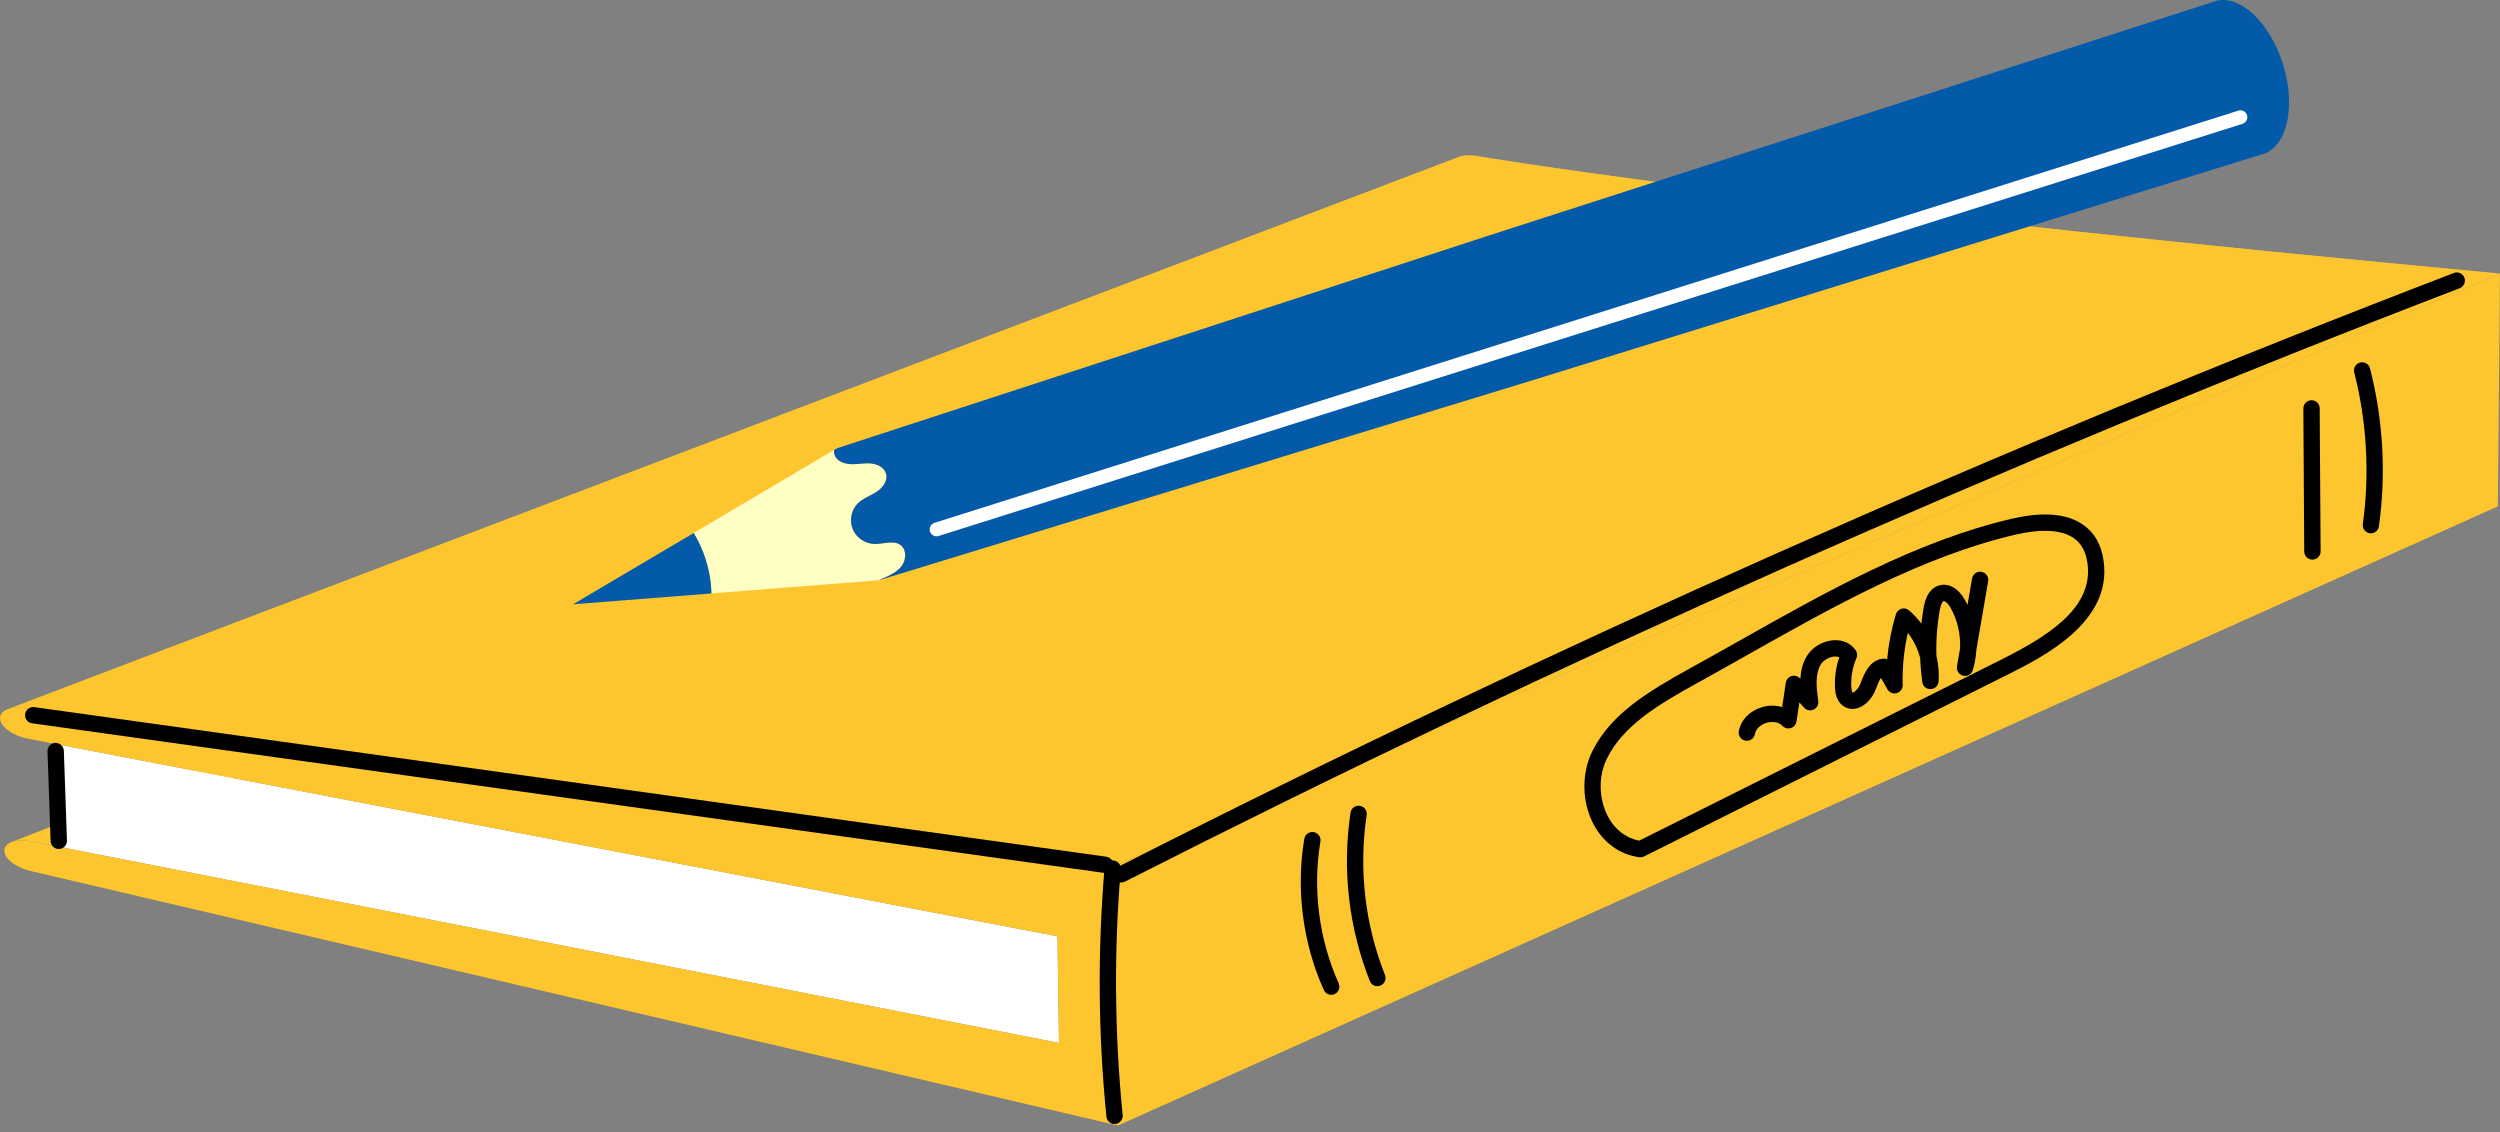 <?xml version="1.0" encoding="UTF-8"?> <svg xmlns="http://www.w3.org/2000/svg" width="117" height="53" viewBox="0 0 117 53" fill="none"><rect x="0" y="0" width="117" height="53" fill="#808080" stroke="none"/><path d="M0.937 39.328V39.329C0.865 39.332 0.796 39.341 0.731 39.353L0.727 39.354C0.659 39.367 0.601 39.384 0.544 39.406L68.298 12.945L68.321 12.935L68.348 12.927L68.375 12.918L68.401 12.911C68.421 12.905 68.443 12.9 68.466 12.896L68.47 12.894L68.474 12.894L68.478 12.893C68.493 12.889 68.512 12.886 68.531 12.883C68.554 12.879 68.577 12.876 68.6 12.873C68.626 12.871 68.649 12.868 68.672 12.867C68.71 12.864 68.745 12.863 68.783 12.863C68.821 12.862 68.859 12.863 68.897 12.865C68.936 12.867 68.974 12.87 69.016 12.874C69.054 12.879 69.096 12.884 69.138 12.891L70.312 13.084L2.673 39.612L1.425 39.368C1.341 39.351 1.257 39.339 1.174 39.333V39.333C1.09 39.327 1.013 39.325 0.937 39.328Z" fill="#FDC62E"></path><path d="M2.519 34.804L2.671 39.613L49.562 48.809L49.49 43.821L2.519 34.804Z" fill="white"></path><path d="M68.262 7.349L0.353 33.191C0.407 33.17 0.468 33.153 0.537 33.14C0.601 33.128 0.67 33.119 0.746 33.116C0.819 33.112 0.895 33.113 0.975 33.119C1.059 33.125 1.139 33.136 1.227 33.153C1.231 33.154 1.246 33.157 1.284 33.164C1.315 33.171 1.365 33.181 1.433 33.194C1.502 33.208 1.586 33.224 1.685 33.244C1.788 33.264 1.91 33.287 2.048 33.313C2.906 33.477 4.459 33.764 6.787 34.161C9.122 34.56 12.239 35.069 16.223 35.678C20.241 36.291 25.148 37.006 31.051 37.811C37.011 38.624 44.005 39.532 52.148 40.524L117 12.802C109.365 12.093 102.802 11.433 97.196 10.834C91.648 10.24 87.024 9.705 83.242 9.242C79.484 8.782 76.542 8.391 74.34 8.084C72.142 7.777 70.677 7.552 69.864 7.423C69.735 7.402 69.62 7.384 69.525 7.368C69.429 7.353 69.349 7.34 69.288 7.329C69.223 7.319 69.178 7.311 69.143 7.306C69.113 7.3 69.094 7.297 69.09 7.296C69.01 7.283 68.93 7.275 68.857 7.272C68.777 7.268 68.704 7.268 68.636 7.273C68.563 7.278 68.498 7.287 68.437 7.3C68.373 7.313 68.315 7.33 68.262 7.349Z" fill="#FDC62E"></path><mask id="mask0_1310_416" style="mask-type:luminance" maskUnits="userSpaceOnUse" x="0" y="7" width="118" height="34"><path d="M68.266 7.349L0.357 33.191C0.412 33.17 0.473 33.152 0.539 33.141C0.604 33.128 0.674 33.119 0.748 33.116C0.822 33.112 0.899 33.114 0.98 33.119C1.061 33.125 1.145 33.137 1.23 33.152C1.234 33.153 1.252 33.157 1.286 33.164C1.32 33.172 1.37 33.181 1.438 33.195C1.505 33.208 1.589 33.224 1.691 33.243C1.792 33.263 1.912 33.286 2.05 33.313C2.911 33.477 4.465 33.765 6.789 34.161C9.124 34.559 12.242 35.069 16.228 35.678C20.244 36.29 25.152 37.006 31.054 37.81C37.015 38.624 44.01 39.532 52.153 40.524L117.004 12.803C109.37 12.092 102.805 11.432 97.202 10.834C91.651 10.24 87.029 9.705 83.246 9.243C79.487 8.782 76.546 8.39 74.343 8.083C72.148 7.776 70.682 7.551 69.87 7.422C69.738 7.402 69.625 7.384 69.53 7.368C69.433 7.353 69.355 7.34 69.29 7.33C69.227 7.318 69.18 7.31 69.147 7.305C69.115 7.3 69.098 7.296 69.094 7.296C69.013 7.283 68.935 7.276 68.859 7.272C68.782 7.268 68.708 7.268 68.638 7.273C68.568 7.278 68.501 7.287 68.439 7.3C68.376 7.313 68.318 7.33 68.266 7.349Z" fill="white"></path></mask><g mask="url(#mask0_1310_416)"><path d="M0.453 33.16L0.43 33.167L0.403 33.175L0.38 33.183L0.357 33.191L68.266 7.35L68.289 7.342L68.311 7.334L68.334 7.327L68.357 7.32L0.453 33.16L0.743 33.117L68.632 7.274C68.605 7.276 68.582 7.279 68.559 7.282C68.537 7.284 68.51 7.288 68.487 7.292C68.464 7.295 68.445 7.3 68.422 7.304C68.399 7.309 68.376 7.314 68.357 7.32L0.453 33.16C0.476 33.154 0.499 33.149 0.518 33.145C0.544 33.14 0.567 33.135 0.59 33.132C0.613 33.128 0.64 33.125 0.663 33.122C0.689 33.12 0.712 33.118 0.743 33.117L52.152 40.525L117.004 12.803C109.369 12.094 102.806 11.433 97.2 10.834C91.652 10.241 87.028 9.706 83.246 9.242C79.488 8.782 76.546 8.392 74.344 8.084C72.146 7.777 70.681 7.552 69.868 7.423C69.739 7.403 69.624 7.385 69.529 7.369C69.433 7.353 69.353 7.34 69.292 7.33C69.227 7.319 69.181 7.311 69.147 7.306C69.117 7.3 69.098 7.297 69.094 7.297C69.052 7.29 69.014 7.285 68.975 7.281C68.933 7.277 68.895 7.274 68.853 7.272C68.815 7.27 68.777 7.269 68.743 7.27C68.704 7.27 68.666 7.272 68.632 7.274L0.743 33.117C0.777 33.115 0.815 33.114 0.857 33.114C0.895 33.115 0.934 33.116 0.975 33.12C1.017 33.122 1.059 33.127 1.101 33.132C1.143 33.138 1.185 33.145 1.231 33.153C1.235 33.154 1.25 33.158 1.288 33.165C1.319 33.172 1.369 33.181 1.437 33.195C1.506 33.208 1.59 33.225 1.689 33.244C1.792 33.264 1.914 33.287 2.052 33.314C2.91 33.478 4.463 33.765 6.791 34.162C9.126 34.56 12.243 35.07 16.227 35.678C20.245 36.291 25.152 37.006 31.055 37.811C37.015 38.625 44.009 39.533 52.152 40.525L0.453 33.16Z" fill="#FDC62E"></path></g><path d="M52.148 40.524C44.005 39.532 37.01 38.624 31.05 37.811C25.148 37.005 20.238 36.291 16.222 35.678C12.236 35.069 9.12 34.559 6.784 34.161C4.459 33.764 2.905 33.477 2.046 33.313C1.908 33.286 1.786 33.264 1.687 33.244C1.584 33.224 1.5 33.207 1.431 33.194C1.366 33.181 1.316 33.171 1.282 33.164C1.248 33.157 1.229 33.153 1.225 33.152C1.045 33.118 0.877 33.107 0.725 33.117C0.572 33.126 0.438 33.155 0.328 33.201C0.213 33.247 0.125 33.311 0.072 33.39C0.015 33.468 -0.008 33.561 0.007 33.666C0.018 33.762 0.068 33.859 0.141 33.951C0.213 34.045 0.312 34.134 0.431 34.215C0.549 34.297 0.686 34.37 0.835 34.431C0.984 34.492 1.148 34.541 1.313 34.573L49.487 43.82L49.56 48.808L2.672 39.612L1.423 39.368C1.248 39.333 1.08 39.321 0.927 39.329C0.774 39.337 0.637 39.365 0.526 39.411C0.415 39.456 0.328 39.52 0.274 39.598C0.217 39.676 0.194 39.768 0.209 39.873C0.221 39.968 0.27 40.065 0.343 40.157C0.415 40.25 0.515 40.339 0.633 40.421C0.751 40.503 0.889 40.576 1.038 40.638C1.187 40.7 1.347 40.749 1.511 40.781L52.316 52.674L52.148 40.524Z" fill="#FDC62E"></path><path d="M52.319 52.675L116.899 23.697L117 12.803L52.148 40.525L52.319 52.675Z" fill="#FDC62E"></path><path d="M52.475 41.302C52.535 41.302 52.594 41.288 52.647 41.26C72.893 30.967 93.909 21.623 115.115 13.489C115.31 13.413 115.408 13.192 115.335 12.995C115.258 12.798 115.038 12.699 114.842 12.775C93.609 20.92 72.568 30.274 52.301 40.579C52.115 40.675 52.038 40.904 52.136 41.093C52.203 41.225 52.336 41.302 52.475 41.302Z" fill="black"></path><path d="M51.724 40.856C51.911 40.856 52.075 40.718 52.102 40.527C52.132 40.318 51.983 40.124 51.778 40.095L1.608 33.094C1.398 33.064 1.204 33.211 1.177 33.42C1.147 33.629 1.292 33.822 1.501 33.851L51.671 40.852C51.686 40.855 51.705 40.856 51.724 40.856Z" fill="black"></path><path d="M52.159 52.603C52.173 52.603 52.187 52.603 52.198 52.602C52.408 52.58 52.562 52.393 52.541 52.183C52.159 48.371 52.128 44.502 52.453 40.683C52.471 40.473 52.317 40.288 52.107 40.27C51.893 40.252 51.711 40.408 51.693 40.618C51.364 44.484 51.392 48.401 51.781 52.26C51.802 52.456 51.967 52.603 52.159 52.603Z" fill="black"></path><path d="M2.748 39.734H2.76C2.973 39.727 3.14 39.55 3.133 39.339L2.988 35.135C2.98 34.924 2.798 34.763 2.592 34.766C2.383 34.774 2.216 34.95 2.223 35.161L2.368 39.365C2.376 39.571 2.543 39.734 2.748 39.734Z" fill="black"></path><path d="M110.957 24.96C111.146 24.96 111.309 24.822 111.334 24.63C111.677 22.186 111.532 19.631 110.916 17.241C110.866 17.037 110.659 16.916 110.451 16.966C110.247 17.019 110.125 17.227 110.178 17.431C110.766 19.725 110.907 22.178 110.58 24.525C110.552 24.734 110.696 24.927 110.907 24.956C110.923 24.959 110.942 24.96 110.957 24.96Z" fill="black"></path><path d="M108.224 26.19C108.435 26.189 108.605 26.017 108.605 25.806L108.561 19.11C108.561 18.9 108.391 18.731 108.183 18.731H108.179C107.968 18.732 107.797 18.904 107.797 19.115L107.838 25.81C107.842 26.021 108.012 26.19 108.224 26.19Z" fill="black"></path><path d="M64.461 46.153C64.509 46.153 64.557 46.144 64.602 46.126C64.797 46.049 64.894 45.827 64.818 45.63C63.877 43.257 63.582 40.669 63.96 38.146C63.991 37.938 63.85 37.743 63.641 37.712C63.424 37.681 63.236 37.824 63.205 38.033C62.806 40.689 63.119 43.413 64.108 45.911C64.166 46.062 64.31 46.153 64.461 46.153Z" fill="black"></path><path d="M62.302 46.557C62.354 46.557 62.409 46.546 62.461 46.523C62.65 46.437 62.736 46.211 62.65 46.019C61.727 43.962 61.423 41.606 61.796 39.383C61.83 39.175 61.689 38.978 61.482 38.943C61.275 38.908 61.075 39.049 61.041 39.257C60.645 41.627 60.968 44.139 61.954 46.331C62.02 46.473 62.157 46.557 62.302 46.557Z" fill="black"></path><path d="M95.711 24.843C96.209 24.843 96.686 24.93 97.046 25.18C97.41 25.43 97.622 25.821 97.696 26.375C97.985 28.515 95.704 29.847 93.545 30.927L76.712 39.343C76.09 39.221 75.572 38.821 75.249 38.207C74.815 37.379 74.798 36.31 75.212 35.484C75.972 33.959 77.59 32.978 79.474 31.942C80.217 31.534 80.967 31.109 81.731 30.678C85.771 28.4 89.945 26.044 94.322 25.022C94.739 24.925 95.233 24.843 95.711 24.843ZM76.772 40.122C76.829 40.122 76.89 40.109 76.941 40.082L93.884 31.61C95.617 30.745 98.839 29.134 98.452 26.273C98.352 25.504 98.025 24.925 97.48 24.551C96.727 24.03 95.607 23.938 94.147 24.278C89.666 25.324 85.441 27.708 81.357 30.012C80.594 30.442 79.844 30.865 79.103 31.273C77.109 32.371 75.386 33.421 74.529 35.142C74.007 36.181 74.027 37.524 74.572 38.563C75.033 39.438 75.797 39.99 76.719 40.119C76.735 40.121 76.755 40.122 76.772 40.122Z" fill="black"></path><path d="M81.754 34.668C81.933 34.668 82.096 34.539 82.129 34.355C82.182 34.071 82.445 33.897 82.674 33.829C82.906 33.76 83.221 33.763 83.42 33.972C83.52 34.078 83.672 34.117 83.812 34.073C83.951 34.03 84.054 33.91 84.074 33.766L84.21 32.87L84.429 33.117C84.542 33.242 84.721 33.281 84.874 33.21C85.03 33.139 85.116 32.977 85.093 32.81C85 32.144 84.947 31.556 85.206 31.108C85.332 30.896 85.611 30.735 85.873 30.725C85.933 30.722 86.009 30.728 86.079 30.757C85.919 31.223 85.85 31.721 85.879 32.213C85.889 32.35 85.913 32.769 86.231 33.016C86.427 33.169 86.669 33.216 86.912 33.149C87.32 33.036 87.638 32.638 87.771 32.292L87.794 32.231C87.858 32.065 87.937 31.86 88.03 31.726L88.332 32.26C88.418 32.412 88.598 32.487 88.764 32.439C88.936 32.392 89.049 32.236 89.046 32.061C89.022 31.237 89.106 30.417 89.288 29.616C89.557 29.966 89.753 30.372 89.865 30.799C89.879 31.174 89.912 31.548 89.965 31.922C89.992 32.115 90.144 32.257 90.357 32.25C90.552 32.244 90.712 32.091 90.725 31.896C90.755 31.495 90.718 31.09 90.626 30.698C90.602 29.98 90.655 29.261 90.781 28.55C90.838 28.242 90.921 28.142 90.961 28.132C91.014 28.12 91.163 28.223 91.289 28.449C91.611 29.019 91.761 29.692 91.731 30.35L91.585 31.186C91.552 31.385 91.678 31.576 91.877 31.623C92.073 31.668 92.272 31.553 92.328 31.358C92.421 31.05 92.474 30.733 92.494 30.415L93.045 27.204C93.082 26.997 92.942 26.799 92.733 26.763C92.524 26.726 92.328 26.868 92.292 27.075L92.079 28.312C92.039 28.231 91.999 28.152 91.956 28.074C91.651 27.532 91.203 27.279 90.768 27.393C90.38 27.495 90.134 27.838 90.031 28.415C89.985 28.671 89.948 28.928 89.919 29.185C89.753 28.959 89.557 28.75 89.344 28.566C89.248 28.481 89.112 28.452 88.989 28.489C88.863 28.525 88.767 28.621 88.731 28.745C88.521 29.434 88.385 30.14 88.319 30.853C88.266 30.83 88.203 30.819 88.14 30.825C87.496 30.879 87.247 31.528 87.081 31.957L87.058 32.016C86.968 32.246 86.769 32.414 86.696 32.414C86.699 32.413 86.656 32.376 86.643 32.166C86.613 31.701 86.696 31.229 86.882 30.802C86.935 30.68 86.922 30.54 86.845 30.431C86.626 30.116 86.264 29.943 85.84 29.961C85.322 29.981 84.801 30.288 84.549 30.722C84.353 31.053 84.276 31.415 84.257 31.77L84.24 31.752C84.144 31.641 83.991 31.597 83.848 31.639C83.706 31.681 83.6 31.802 83.576 31.948L83.404 33.093C83.112 33.002 82.783 32.999 82.458 33.096C81.887 33.265 81.472 33.695 81.376 34.217C81.339 34.424 81.475 34.623 81.684 34.662C81.708 34.666 81.731 34.668 81.754 34.668Z" fill="black"></path><path d="M41.129 27.156L41.291 27.08C41.624 26.936 41.972 26.783 42.189 26.496C42.406 26.209 42.438 25.744 42.153 25.52C41.827 25.262 41.353 25.465 40.933 25.458C40.499 25.453 40.075 25.174 39.905 24.773C39.739 24.372 39.829 23.871 40.137 23.563C40.383 23.321 40.723 23.21 41.009 23.022C41.299 22.838 41.556 22.51 41.465 22.177C41.389 21.893 41.085 21.729 40.796 21.695C40.502 21.658 40.213 21.721 39.92 21.725C39.627 21.728 39.308 21.657 39.127 21.428C39.051 21.327 39.019 21.191 39.03 21.061L32.997 24.629L32.465 24.944C32.939 25.731 33.225 26.632 33.283 27.548C33.287 27.621 33.29 27.699 33.29 27.774L33.974 27.719L41.129 27.156Z" fill="#FFFFC4"></path><path d="M33.293 27.773C33.293 27.698 33.289 27.62 33.286 27.547C33.227 26.631 32.942 25.73 32.467 24.943L26.819 28.281L33.293 27.773Z" fill="#035AA9"></path><path d="M105.774 7.25L71.796 17.773L41.132 27.156L41.293 27.08C41.629 26.935 41.973 26.783 42.195 26.495C42.409 26.208 42.442 25.744 42.159 25.519C41.83 25.261 41.357 25.464 40.935 25.458C40.502 25.453 40.08 25.174 39.912 24.773C39.74 24.372 39.833 23.871 40.141 23.563C40.384 23.321 40.727 23.209 41.014 23.022C41.304 22.838 41.561 22.509 41.468 22.177C41.393 21.893 41.089 21.728 40.799 21.695C40.506 21.658 40.216 21.721 39.922 21.724C39.629 21.727 39.31 21.656 39.131 21.427C39.053 21.326 39.02 21.19 39.035 21.061L39.178 20.976L69.663 11.027L103.516 0.107C103.555 0.091 103.602 0.073 103.645 0.06C103.684 0.047 103.727 0.037 103.77 0.027C104.886 -0.205 106.236 1.08 106.837 2.986C107.441 4.892 107.076 6.717 106.028 7.17C105.985 7.187 105.946 7.203 105.906 7.216C105.863 7.229 105.817 7.24 105.774 7.25Z" fill="#035AA9"></path><path d="M43.832 25.1C43.864 25.1 43.896 25.096 43.928 25.085L104.948 5.795C105.118 5.741 105.214 5.559 105.161 5.389C105.104 5.219 104.927 5.124 104.756 5.178L43.733 24.469C43.562 24.523 43.47 24.704 43.523 24.874C43.566 25.012 43.694 25.1 43.832 25.1Z" fill="white"></path></svg> 